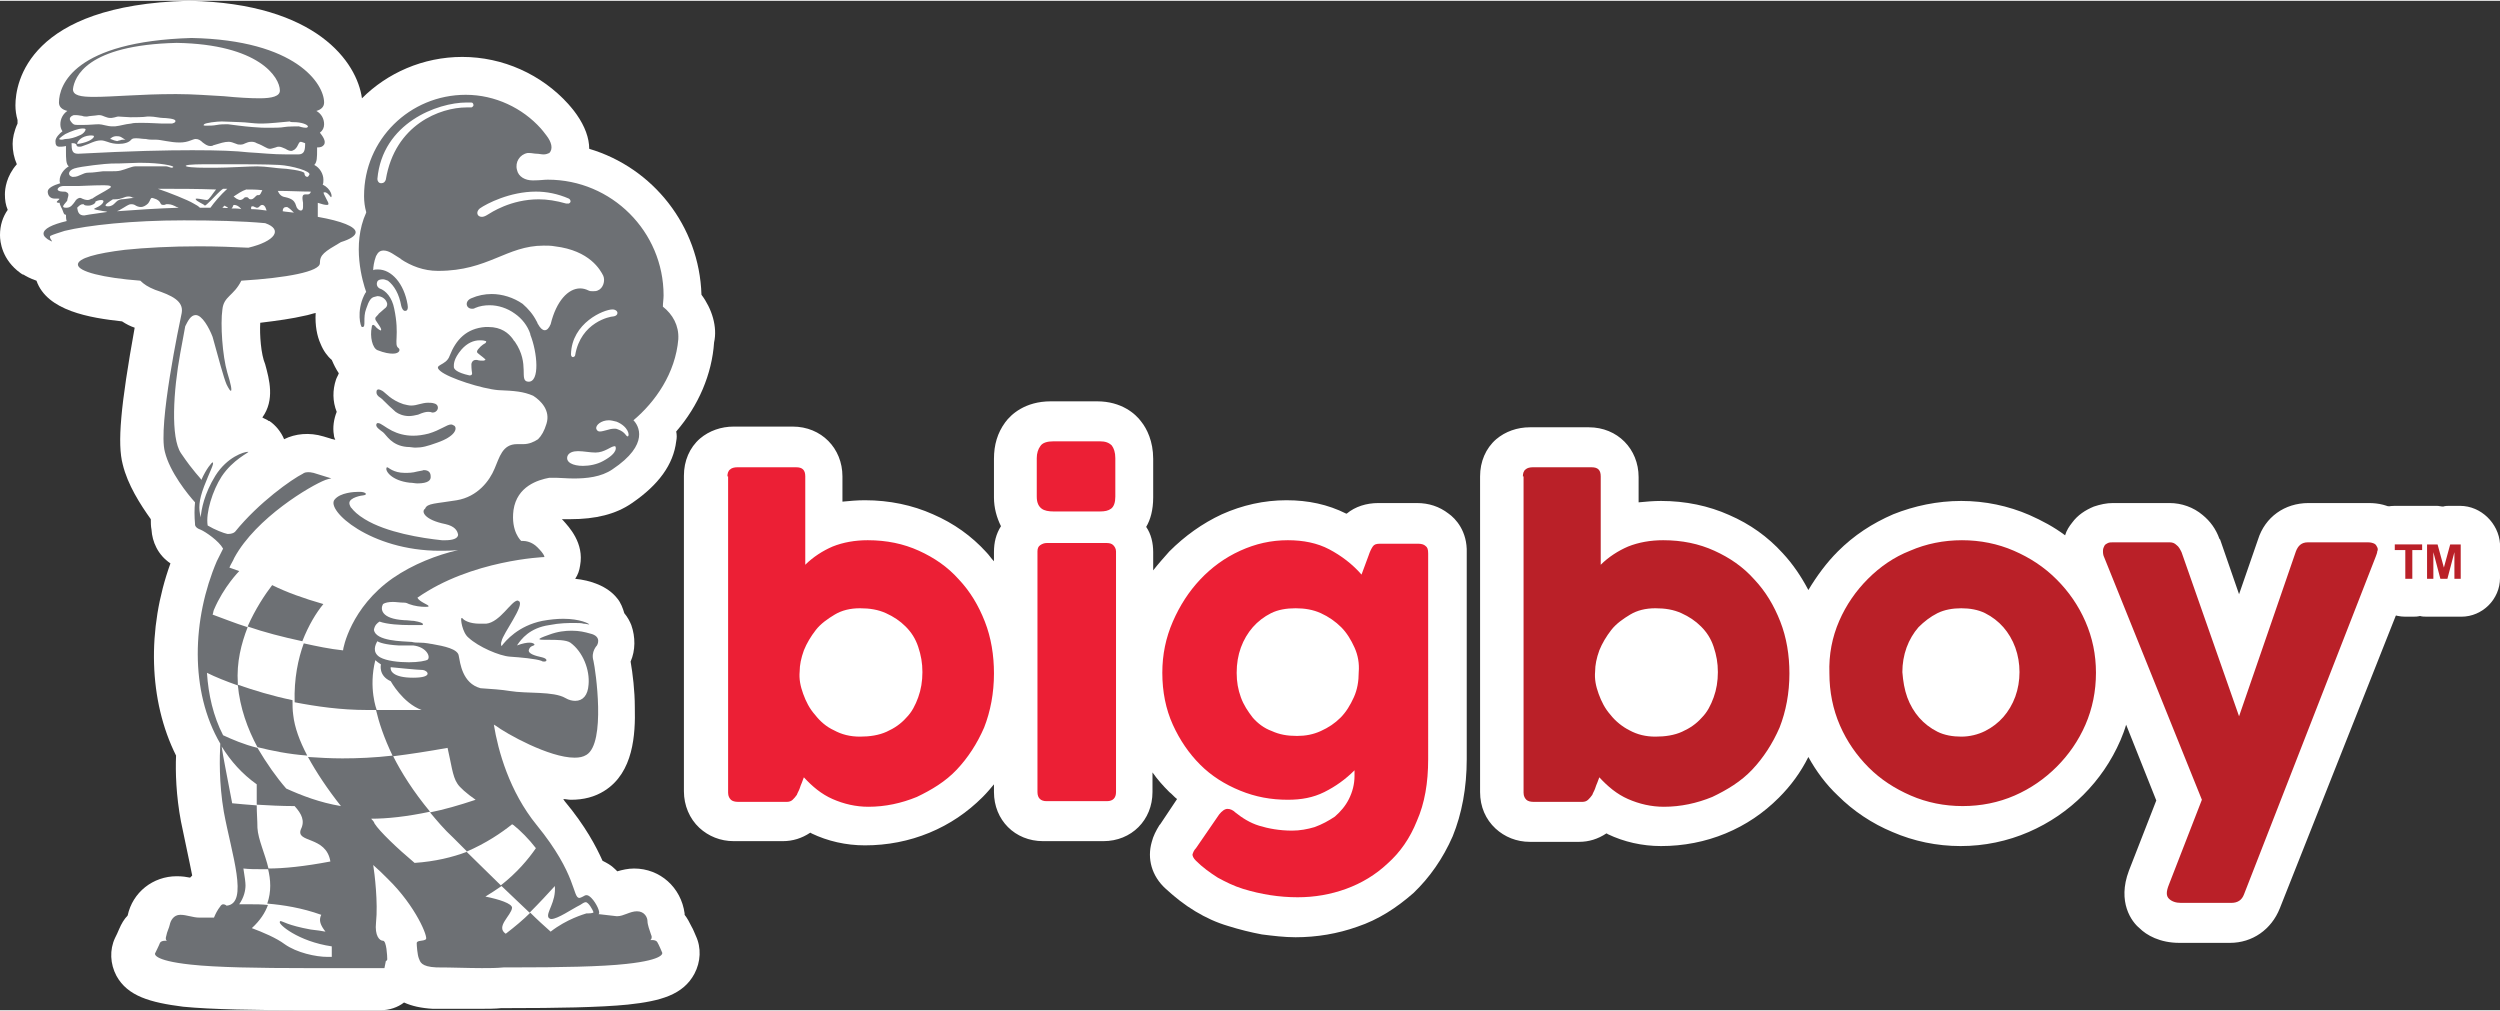 <svg height="1011" viewBox="7.5 3.2 356.4 143.9" width="2500" xmlns="http://www.w3.org/2000/svg"><rect x="7.5" y="3.2" width="356.4" height="143.9" fill="#333333" stroke="none"/><path d="m214 76.3c-1.3-1-2.8-1.5-4.5-1.5h-5.5c-1.7 0-3.3.5-4.5 1.5h-.1c-2.6-1.3-5.4-1.9-8.5-1.9-3.2 0-6.3.7-9.2 2-2.8 1.3-5.3 3.1-7.5 5.3-.8.9-1.6 1.8-2.3 2.7v-2.6c0-1.3-.3-2.6-1-3.6.6-1 1-2.4 1-4.2v-5.5c0-2.5-.9-4.3-1.7-5.3-.8-1.1-2.8-2.9-6.3-2.9h-6.6c-3.7 0-5.7 1.9-6.5 3-1.1 1.5-1.6 3.2-1.6 5.2v5.5c0 1.5.4 2.9 1 4.1-.7 1.1-1 2.3-1 3.7v1.3c-.4-.4-.7-.9-1.1-1.3-2.1-2.3-4.6-4.1-7.6-5.4-2.9-1.3-6.2-2-9.7-2-1.1 0-2.2.1-3.2.2v-3.6c0-4-3-7.1-7.1-7.1h-8.4c-1.8 0-3.5.6-4.8 1.7-1.5 1.3-2.3 3.2-2.3 5.3v45c0 2 .8 3.9 2.2 5.2 1.3 1.2 3 1.9 4.9 1.9h7c1.4 0 2.7-.4 3.9-1.2.1 0 .2.1.2.1 2.3 1.1 4.9 1.7 7.6 1.7 3.2 0 6.3-.6 9.2-1.8s5.4-2.9 7.6-5.1c.6-.6 1.1-1.2 1.6-1.8v1.1c0 4 3 7 7 7h8.6c4 0 7-3 7-7v-2.8c.7 1 1.5 1.9 2.4 2.8.4.3.7.7 1.1 1l-2.4 3.6-.1.1c-.5.8-.9 1.6-1.1 2.4-.7 2.4 0 4.9 2 6.7 1.3 1.2 2.7 2.3 4.2 3.2s3 1.6 4.7 2.1c1.6.5 3.2.9 4.8 1.2 1.6.2 3.2.4 4.8.4 3 0 6-.5 8.8-1.5 3-1 5.6-2.7 8-4.8 2.3-2.2 4.2-4.9 5.6-8.1 1.3-3.2 2-6.9 2-11v-29.4c.1-3.1-1.6-4.9-2.6-5.6zm137.9 3c-.5-1.5-1.5-2.7-2.9-3.5-1.1-.7-2.4-1-3.8-1h-8.6c-3.4 0-6.2 2-7.2 5.2l-2.7 7.8-2.7-7.8-.1-.1c-.5-1.4-1.3-2.5-2.4-3.4-1.3-1.1-3-1.7-4.7-1.7h-8.1c-.9 0-1.8.2-2.7.5-1.2.5-2.3 1.2-3.1 2.3-.4.5-.8 1.1-1 1.8-1.6-1.2-3.3-2.1-5.1-2.9-3-1.3-6.3-2-9.7-2s-6.7.7-9.7 1.9c-3 1.3-5.6 3-7.9 5.3-1.6 1.6-3 3.5-4.2 5.5-1-1.9-2.2-3.7-3.7-5.3-2.1-2.3-4.6-4.1-7.6-5.4-2.9-1.3-6.2-2-9.7-2-1.1 0-2.2.1-3.2.2v-3.6c0-4-3-7.1-7.1-7.1h-8.4c-1.8 0-3.5.6-4.8 1.7-1.5 1.3-2.3 3.2-2.3 5.3v45c0 2.1.8 3.9 2.2 5.2 1.3 1.2 3 1.9 4.9 1.9h7c1.4 0 2.7-.4 3.9-1.2.1 0 .2.1.2.1 2.3 1.1 4.9 1.7 7.6 1.7 3.2 0 6.3-.6 9.2-1.8s5.4-2.9 7.6-5.1c1.7-1.7 3.1-3.6 4.2-5.8 1.1 2 2.5 3.9 4.2 5.5 2.2 2.2 4.9 4 7.8 5.2 3 1.3 6.3 2 9.7 2s6.7-.7 9.7-2 5.6-3.1 7.8-5.3 4-4.8 5.3-7.8c.3-.7.6-1.5.8-2.2l4.3 10.8-3.9 10c-1.7 4.5.4 7.3 1.5 8.2 1 1 2.9 2.1 5.7 2.1h7.2c3.2 0 5.9-1.9 7.1-4.9l19.1-48.2.1-.2c.2-.5.3-1.1.4-1.6.3-.9.2-2.2-.2-3.3z" fill="#fff"/><path d="m358.2 75.2h-1.5c-.3 0-.6 0-.9.1-.3 0-.6-.1-.9-.1h-6c-3 0-5.5 2.5-5.5 5.5v.8c0 1.4.6 2.7 1.5 3.7v.3c0 3 2.5 5.5 5.5 5.5h1c.4 0 .7 0 1.1-.1.3.1.7.1 1.1.1h4.8c3 0 5.5-2.5 5.5-5.5v-4.9c-.2-2.9-2.7-5.4-5.7-5.4z" fill="#fff"/><path d="m111.2 71c0-.4.1-.8.4-1 .2-.2.6-.3 1-.3h8.4c.9 0 1.3.4 1.3 1.3v12.6c1.1-1.1 2.5-2 3.9-2.6 1.5-.6 3.2-.9 5-.9 2.7 0 5.1.5 7.3 1.5s4.1 2.3 5.7 4.1c1.6 1.7 2.8 3.7 3.7 6s1.3 4.8 1.3 7.4c0 2.8-.5 5.4-1.4 7.7-1 2.3-2.3 4.3-3.9 6s-3.6 2.9-5.7 3.9c-2.2.9-4.5 1.4-6.9 1.4-1.8 0-3.5-.4-5.1-1.1s-2.9-1.8-4.1-3.1l-.3.8c-.1.2-.2.5-.3.8s-.3.6-.4.9c-.2.3-.4.5-.6.7s-.5.3-.8.3h-7c-.4 0-.8-.1-1-.3s-.4-.5-.4-1v-45.1zm10.8 31c.4 1.1.9 2.1 1.7 3 .7.9 1.6 1.7 2.7 2.2 1.1.6 2.3.9 3.7.9s2.7-.2 3.8-.7 2-1.1 2.8-2c.8-.8 1.3-1.8 1.7-2.9s.6-2.3.6-3.6-.2-2.4-.6-3.6-1-2.1-1.8-2.9-1.7-1.4-2.8-1.9-2.3-.7-3.7-.7-2.6.3-3.6.9-2 1.3-2.7 2.2-1.3 1.9-1.7 2.9c-.4 1.1-.6 2.1-.6 3-.1 1.1.1 2.1.5 3.2zm33.3-33.6c0-.7.2-1.3.5-1.7.3-.5 1-.7 1.9-.7h6.6c.8 0 1.3.2 1.7.6.3.4.5 1 .5 1.8v5.5c0 .8-.2 1.4-.6 1.7s-.9.4-1.6.4h-6.6c-.7 0-1.3-.1-1.7-.4s-.7-.8-.7-1.7zm.1 13.3c0-.4.1-.7.4-.9s.6-.3.9-.3h8.6c.4 0 .7.1.9.3s.4.5.4.9v34.3c0 .8-.4 1.3-1.3 1.3h-8.6c-.8 0-1.3-.4-1.3-1.3zm55.7 29.6c0 3.4-.5 6.3-1.6 8.8-1 2.5-2.4 4.5-4.2 6.1-1.7 1.6-3.7 2.8-5.9 3.6s-4.5 1.2-6.9 1.2c-1.3 0-2.6-.1-3.9-.3s-2.6-.5-3.9-.9-2.5-1-3.6-1.6c-1.1-.7-2.2-1.5-3.1-2.4-.4-.4-.5-.7-.5-.9.1-.3.2-.6.5-.9l3.3-4.8c.4-.5.8-.8 1.2-.8s.8.2 1.1.5c1 .8 2.1 1.5 3.4 1.9s2.9.7 4.7.7c1.1 0 2.2-.2 3.2-.5 1.1-.4 2-.9 2.9-1.5.8-.7 1.5-1.5 2-2.5s.8-2.1.8-3.3v-.8c-1.3 1.3-2.7 2.3-4.3 3.1s-3.3 1.1-5.2 1.1c-2.4 0-4.6-.4-6.8-1.3s-4.1-2.1-5.7-3.7-2.9-3.5-3.9-5.7-1.5-4.7-1.5-7.4c0-2.6.5-5 1.5-7.3s2.3-4.3 3.9-6 3.5-3.1 5.7-4.1 4.4-1.5 6.8-1.5c2.2 0 4.2.4 5.9 1.3s3.3 2.1 4.6 3.6l1-2.7c.2-.6.4-1 .6-1.3s.5-.4 1-.4h5.5c.4 0 .8.1 1 .3.3.2.4.5.4 1.1zm-10.5-15.9c-.5-1.1-1.1-2.1-1.9-2.9s-1.8-1.5-2.9-2-2.3-.7-3.6-.7-2.5.2-3.5.7-1.9 1.2-2.6 2-1.3 1.8-1.7 2.9-.6 2.3-.6 3.6.2 2.4.6 3.5 1 2 1.7 2.9c.7.8 1.6 1.5 2.7 1.9 1.1.5 2.2.7 3.6.7 1.2 0 2.3-.2 3.4-.7s2-1.1 2.8-1.9 1.4-1.8 1.9-2.9.7-2.3.7-3.6c.1-1.2-.1-2.4-.6-3.5z" fill="#ec1f35"/><path d="m224.6 71c0-.4.1-.8.4-1 .2-.2.6-.3 1-.3h8.4c.9 0 1.3.4 1.3 1.3v12.6c1.1-1.1 2.5-2 3.9-2.6 1.5-.6 3.2-.9 5-.9 2.7 0 5.1.5 7.3 1.5s4.1 2.3 5.7 4.1c1.6 1.7 2.8 3.7 3.7 6s1.3 4.8 1.3 7.4c0 2.8-.5 5.4-1.4 7.7-1 2.3-2.3 4.3-3.9 6s-3.6 2.9-5.7 3.9c-2.2.9-4.5 1.4-6.9 1.4-1.8 0-3.5-.4-5.1-1.1s-2.9-1.8-4.1-3.1l-.3.8c-.1.2-.2.5-.3.8s-.3.6-.4.9c-.2.3-.4.5-.6.7s-.5.3-.8.3h-7c-.4 0-.8-.1-1-.3s-.4-.5-.4-1v-45.1zm10.8 31c.4 1.1.9 2.1 1.7 3 .7.9 1.7 1.7 2.7 2.2 1.1.6 2.3.9 3.7.9s2.7-.2 3.8-.7 2-1.1 2.8-2c.8-.8 1.3-1.8 1.7-2.9s.6-2.3.6-3.6-.2-2.4-.6-3.6-1-2.1-1.8-2.9-1.7-1.4-2.8-1.9-2.3-.7-3.7-.7-2.6.3-3.6.9-2 1.3-2.7 2.2-1.3 1.9-1.7 2.9c-.4 1.1-.6 2.1-.6 3-.1 1.1.1 2.1.5 3.2zm34.3-10.4c1-2.3 2.4-4.3 4.1-6s3.7-3.1 6-4c2.3-1 4.8-1.5 7.4-1.5s5.1.5 7.4 1.5 4.3 2.3 6.1 4.1c1.7 1.7 3.1 3.7 4.1 6s1.5 4.7 1.5 7.3-.5 5.1-1.5 7.4-2.4 4.3-4.1 6-3.7 3.1-6 4.1-4.8 1.5-7.4 1.5-5.1-.5-7.4-1.5-4.3-2.3-6-4-3.1-3.7-4.1-6-1.5-4.8-1.5-7.4c-.1-2.7.4-5.2 1.4-7.5zm9.7 10.9c.4 1.1 1 2.1 1.7 2.9s1.6 1.5 2.6 2 2.2.7 3.4.7 2.4-.3 3.4-.8 1.9-1.2 2.6-2 1.3-1.8 1.7-2.9.6-2.3.6-3.5-.2-2.4-.6-3.5-1-2.1-1.7-2.9-1.6-1.5-2.6-2-2.2-.7-3.4-.7-2.4.2-3.4.7-1.9 1.2-2.7 2c-.7.8-1.3 1.8-1.7 2.9s-.6 2.3-.6 3.5c.1 1.3.3 2.5.7 3.6zm48 28.1c-.3.8-.9 1.2-1.8 1.2h-7.2c-.7 0-1.3-.2-1.7-.6s-.4-1 0-2l4.7-12.1-13.9-34.5c-.2-.4-.2-.7-.2-1s.1-.5.2-.7.3-.3.5-.4.5-.1.7-.1h8.1c.4 0 .7.1 1 .4.3.2.5.6.7 1l8.2 23.4 8.1-23.5c.3-.8.8-1.3 1.7-1.3h8.6c.4 0 .7.1.9.2s.3.3.4.5.1.4 0 .6c0 .2-.1.4-.2.7zm23-45v-4.1h-1.5v-.8h3.9v.8h-1.4v4.1zm3.1 0v-4.9h1.5l.9 3.3.9-3.3h1.5v4.9h-.9v-3.8l-1 3.8h-1l-1-3.8v3.8z" fill="#ba2028"/><path d="m107.5 45.1c-.3-9.8-6.9-18.1-16-20.8 0-1.5-.6-3.2-1.8-4.9-.4-.6-1.2-1.5-1.2-1.5-3.8-4.2-9.3-6.7-15.1-6.7-5.6 0-10.7 2.3-14.3 5.9-.7-5.1-6.4-13.5-24.5-13.9h-.3c-22.7.6-24.6 11.6-24.6 14.9 0 .7.1 1.4.3 2.1v.5c-.5 1.1-.7 2.1-.7 2.9 0 1 .2 2 .6 2.9-1.5 1.7-1.7 3.5-1.7 4.3s.1 1.5.4 2.2c-.7 1-1.1 2.2-1.1 3.6 0 1 .3 3.5 2.9 5.4.1.1.2.1.3.2.1 0 .1.1.2.1 0 0-.1 0-.1-.1.3.2 1 .6 1.9.9 1.5 4.3 7.6 5.3 12.2 5.8.6.4 1.2.7 1.8.9-2 11.1-2.5 16.5-1.7 19.5.7 2.9 2.5 5.7 4 7.8 0 .5 0 1 .1 1.5.1 1.7.9 3.6 2.7 4.8-3.4 9.4-3.1 19.6.8 27.4-.1 2.3 0 5.7.7 9.4.3 1.5.6 2.9.9 4.3.2 1 .5 2.3.7 3.4l-.3.3c-.5-.1-1.1-.2-1.9-.2-3.4 0-6.3 2.3-7 5.6-.5.5-.9 1.2-1.2 1.9-.1.3-.5 1.1-.6 1.3-.8 1.7-.7 3.7.2 5.4 1.6 2.9 4.8 3.8 9.5 4.4 4 .4 10.6.5 17.1.5h11.1c1.2 0 2.4-.4 3.3-1.1 1.1.5 2.4.8 4.1.9h6.6c1.2 0 2.3 0 3.2-.1h1.3c6.3 0 12.8-.1 16.7-.5 4.7-.5 7.9-1.4 9.5-4.4.9-1.7 1-3.7.2-5.4-.1-.2-.4-1-.6-1.3-.3-.6-.6-1.2-1-1.7v-.2c-.5-3.7-3.5-6.4-7.2-6.4-.9 0-1.7.2-2.4.4l-.3-.3c-.6-.6-1.2-.9-1.8-1.2-.9-2-2.4-4.9-5.4-8.5-.1-.1-.1-.2-.2-.3.4 0 .7.1 1.1.1 1.8 0 3.4-.4 4.8-1.3 4.1-2.6 4.4-8 4.3-11.9 0-2.3-.3-4.8-.6-6.5.7-1.6.7-3.5.1-5.2-.2-.5-.5-1.1-1-1.7-.2-.7-.5-1.5-1-2.1-1.4-1.8-3.9-2.6-6-2.8.4-.6.6-1.2.7-1.9.6-3.2-1.6-5.5-2.4-6.4l-.2-.2h1.2c3.6 0 6.5-.7 8.8-2.3 3.8-2.6 5.9-5.5 6.3-8.8.1-.5.1-.9 0-1.4 3.2-3.7 5.1-8.2 5.4-12.7.5-2.2-.3-4.8-1.8-6.8zm-62.9 4c2.5-.3 4.6-.6 6.3-1 .6-.1 1.1-.3 1.6-.4-.1 1.8.2 3.3.7 4.4.4 1 1 1.8 1.6 2.3.3.7.6 1.3 1 1.9-.1.3-.3.6-.4.9-.5 1.5-.5 3.1.1 4.6-.4 1-.6 2.2-.4 3.3 0 .2.1.5.2.7-.2-.1-.5-.1-.7-.2-.3-.1-.7-.2-1-.3-2-.6-4-.4-5.6.4-.4-1-1.2-2-2.1-2.6h-.1c-.2-.2-.6-.3-.9-.5 1.8-2.5 1-5.4.4-7.6-.6-1.4-.8-4.2-.7-5.9z" fill="#fff"/><g fill="#6d7074"><path d="m61.6 59.7c.5.3.8.8 2.3 2.1.4.3 1.1.6 1.9.6.4 0 .9-.1 1.3-.2.7-.3 1.1-.4 1.4-.4.2 0 .4 0 .6.1h.1c.3 0 .6-.2.7-.5.1-.4-.1-.7-.5-.8-.3-.1-.6-.1-.9-.1-.4 0-.8.1-1.2.2s-.7.2-1.2.2c-.3 0-.7-.1-1.1-.2-1.8-.6-2.5-1.6-3-1.9-.2-.1-.4-.2-.5-.2-.2 0-.3.1-.3.2 0 0-.2.5.4.9zm.5 5c.5.4 1.2 1.9 3.4 2.1.5 0 .9.1 1.2.1 1 0 1.7-.2 3.1-.7 2.6-.9 2.9-2 2.5-2.4-.2-.1-.3-.2-.5-.2-.6 0-1.5.8-3.2 1.3-.8.2-1.5.3-2.2.3-1.2 0-2.2-.3-3-.7-1-.5-1.6-1.1-2-1.1-.1 0-.2 0-.2.1-.3.4.5.9.9 1.2zm4.9 5.6c-.7.2-1.3.2-1.8.2-.8 0-1.4-.2-1.8-.4s-.6-.4-.7-.4c0 0-.1 0-.1.1-.2.4.7 1.8 3.3 2.1.4 0 .8.1 1.1.1 1.6 0 1.9-.5 1.9-.9 0-.3 0-1-1-1-.2.1-.5.1-.9.2zm-13.4 18.9c-2.8-.8-5.3-1.7-7.3-2.7-1 1.3-2.4 3.4-3.5 5.9 2.3.8 5 1.5 7.8 2.1.9-2.3 2-4.1 3-5.3zm-9.4 20.4c2 .5 4.4 1 7.1 1.2-1.1-2.1-1.8-4-2-5.8-.1-.7-.1-1.4-.1-2.1-2.9-.6-5.5-1.4-7.8-2.2.3 3.3 1.4 6.3 2.8 8.9zm41.6-17.4c1.5-.3 2.7-.3 3.6-.3.5 0 1 0 1.3.1.3 0 .6.1.7.1h.1c0-.1-1.3-.8-3.7-.8-.9 0-1.9.1-3 .3-3.4.7-5.2 2.8-5.8 3.6-.1-.2-.1-.4 0-.7.2-1.1 3.3-5.1 2.5-5.7-.1 0-.1-.1-.2-.1-.9 0-2.5 3.1-4.5 3.3h-.9c-1.5 0-2.3-.5-2.5-.8h-.1c-.2 0 .1 2.1 1 2.8 1.4 1.3 4.4 2.6 5.9 2.7s3.7.3 4.5.6c.1.1.3.1.4.1.4 0 .5-.4-.3-.6-.9-.2-2.1-.5-1.9-1.1s.7-.5.8-.7c0-.1-.2-.3-.7-.3-.4 0-1 .1-1.8.4.6-.9 1.8-2.5 4.6-2.9z"/><path d="m104.2 51.4c.1-1.9-.8-3.5-2.2-4.6 0-.5.1-1.1.1-1.6 0-9.1-7.4-16.5-16.5-16.5-.6 0-1.1.1-2 .1h-.2c-1 0-2-.5-2.2-1.5-.3-1.1.4-2.2 1.5-2.4h.3c.3 0 .7.1 1 .1s.7.1 1 .1.6-.1.8-.2c.6-.6.3-1.6-.4-2.5-.2-.3-.8-1-.8-1-2.6-2.9-6.5-4.8-10.7-4.8-8 0-14.5 6.4-14.5 14.4v.1c0 .7.1 1.5.3 2.2v.1c-2.1 4.6-.5 9.9 0 11.3-.1.1-.2.3-.3.5-1.1 2.3-.5 4.5-.3 4.5h.1c.5 0 0-1.3.5-2.6.4-1.2.7-1.6 1.2-1.7.1 0 .3-.1.4-.1.7 0 1.3.5 1.4 1.1 0 .3-.1.5-.4.7-.3.3-.6.5-.8.7-.1.2-.3.3-.5.6 0 .1 0 .3.1.4.3.5.9 1.2.7 1.4-.1 0-.6-.3-.8-.6-.1-.1-.2-.2-.3-.2s-.2.1-.2.3c-.3 1.4.1 3 .8 3.3 1 .4 1.7.5 2.2.5 1 0 1.1-.6.8-.8-.7-.5.2-1.8-.6-5.6-.3-1.6-1.2-2.6-2.1-2.9-.5-.3-.4-.8-.3-1s.4-.3.8-.3c.2 0 .4.1.7.2.9.7 1.6 1.9 1.9 3.6.1.4.3.7.5.7h.1c.3 0 .4-.4.3-.9-.5-3-2.3-5-4.2-5h-.1c-.2 0-.4 0-.6.1 0-.4.1-1.2.4-2 .3-.6.6-.8 1.1-.8.8 0 1.6.7 2.3 1.1 0 0 .1 0 .1.1 1.5 1 3.3 1.7 5.3 1.7h.1c7.1 0 9.7-3.6 15-3.6.5 0 1.1 0 1.6.1 5 .6 6.5 3.4 6.9 4.2.3.7 0 1.8-.8 2.1-.2.1-.5.1-.7.1s-.4 0-.6-.1c-.4-.2-.8-.3-1.2-.3-1.7 0-3.4 1.8-4.2 5.1-.5 1.2-1.2 1.1-1.8 0-.1-.1-.1-.3-.2-.4-.5-1-1.2-1.8-2-2.5-1.3-.9-2.9-1.4-4.4-1.4-1 0-2 .2-2.9.6-1 .4-.8 1.5.1 1.5.1 0 .3 0 .4-.1.7-.3 1.4-.4 2.1-.4 1.2 0 2.5.4 3.6 1.2 1 .7 1.8 1.7 2.2 2.9v.1c1 2.5 1.4 6.8-.3 6.7-1.4-.1.3-2.5-1.9-5.7-.1-.1-.2-.2-.3-.4-.6-.8-1.6-1.7-3.5-1.7h-.4c-2.7.2-4.2 1.8-5.1 4.1-.5 1.5-2.5 1.2-1.3 2.2s5.9 2.5 8.2 2.7c2.4.1 3.6.2 5 .8 1.1.7 2.5 2.1 1.9 4-.3 1-.7 1.7-1.2 2.2-.6.4-1.3.7-2.1.7h-.9c-2.1 0-2.5 1.9-3.2 3.5-.7 1.7-2.4 4-5.4 4.5s-4.2.4-4.5 1.2c-.6.4-.1 1.6 2.9 2.2 1.3.3 1.7.9 1.8 1.5 0 .6-.9.8-1.8.8h-.5c-2.9-.3-7.9-1.1-11-3-1-.6-1.6-1.2-1.9-1.6l-.1-.1c-.1-.2-.2-.4-.2-.6 0-.8 1.8-1.1 2-1.1.7-.1.3-.5-.5-.5h-.2c-.6 0-2.6.1-3.4 1.1-1.3 1.5 5.1 7.3 15 7.3.8 0 1.7 0 2.6-.1-3 .7-6.4 2-9.3 4-6 4.2-7.1 10-7.1 10.3-1.9-.2-3.8-.6-5.6-1-.8 2.2-1.4 5-1.3 8.4 3.1.6 6.6 1.1 10.3 1.1h1.4s-1.2-3.1-.2-7.1c.2.2.5.4.8.6 0 0-.4 1.6 1.4 2.4 0 0 1.7 3.1 4.4 4.1h-6.5c.4 1.7 1.1 3.9 2.4 6.6 2.4-.3 5-.7 7.8-1.2.5 2.1.7 4.1 1.4 5.1.3.5 1.3 1.4 2.6 2.3-2.4.8-4.5 1.4-6.5 1.8 1 1.2 2 2.4 3.3 3.6l2 2c-2.1.8-4.6 1.4-7.5 1.6-2.5-2.1-5-4.5-5.7-5.6-.1-.3-.3-.5-.5-.7 2.3 0 5.1-.3 8.4-1-2.4-2.9-4.1-5.6-5.3-8-2.6.3-5 .4-7.2.4-1.7 0-3.4-.1-4.9-.2 1.2 2.2 2.8 4.6 4.7 7-3-.5-5.6-1.5-7.8-2.5-1.4-1.6-2.8-3.6-4.1-5.8-2-.5-3.6-1.2-4.9-1.8-1.4-2.7-2.1-5.8-2.3-8.9 1.2.6 2.7 1.2 4.4 1.8v-.3c-.2-3 .5-5.7 1.4-8-1.9-.6-3.6-1.3-5-1.8.1-.2.1-.5.2-.7 1.4-3.3 3.6-5.5 3.6-5.5l-1.4-.5c.2-.5.5-.9.7-1.4 3.1-5.7 10.9-10.3 13-11.1 0 0 .6-.2.8-.2s-1.3-.4-2.5-.8c-.4-.1-.6-.1-.8-.1-.5 0-.7.2-.7.2-1.6.8-6.3 4.1-9.7 8.3-.2.2-.6.3-.9.3h-.2c-.5-.1-1.8-.6-2.8-1.2-.3-1.8.7-5 2-7 1.6-2.4 3.9-3.4 3.8-3.5h-.1c-.5 0-2.9.7-4.6 3.4-1.6 2.6-2 4.8-2.1 6v-.1c-.3-1.2-.3-2.3.5-4.4s1.5-3.3 1.2-3.4c-.1 0-.9.9-1.6 2.5-.2-.4-1-1-2.9-3.8-1.5-2.2-1.1-8.9-.1-14.3.3-1.5.5-2.8.7-3.8.4-.8.8-1.6 1.5-1.6.9 0 1.9 1.8 2.4 3.1.8 2.9 1.6 5.9 2 6.8.3.6.5.9.6.9.2 0 0-1-.5-2.6-.7-2.4-1-6.9-.7-9 .2-1.9 1.6-1.9 2.7-4.1 6.5-.4 11.2-1.3 11.2-2.5s.6-1.6 3-3c1.3-.4 2.1-.9 2.1-1.4 0-.8-2-1.6-5.4-2.2v-1.1-.9c.6.2 1 .3 1.3.3s.3-.2 0-.7c-.4-.8-.6-1.1-.4-1.1h.2c.5.2.7.7.8.7.2-.1 0-1.2-1.2-1.8.1-.2.1-.4.1-.7 0-.8-.5-1.7-1.3-2.1.4-.4.4-1.1.4-2.2v-.3h.1c.4 0 .7-.1.9-.4.3-.5-.2-1.2-.6-1.7.4-.3.6-.7.6-1.2 0-.8-.4-1.5-1.1-1.9.7-.2 1.1-.6 1.1-1.2 0-2.6-3.9-8.9-18.9-9.2-16.7.5-18.9 6.7-18.9 9.2 0 .6.4 1 1.2 1.2-.6.4-1 1.1-1 1.9 0 .4.1.7.3 1-.4.3-1 .9-1 1.4s.1.8.6.8c.2 0 .5 0 .9-.1v.7c0 1.1 0 1.9.4 2.2-.7.4-1.3 1.2-1.3 2 0 .2 0 .3.1.4-1 .3-1.8.7-1.8 1.2s.3 1 1 1h.5c.6 0-.7.5 0 .6h.2c0 .1 0 .2.2.6.4.7.3 1.1.7 1.1 0 .3 0 .6.1.9-2.1.5-3.3 1.1-3.3 1.8 0 .3.2.5.6.8.2.1.5.3.6.3s-.5-.6-.2-.8c.4-.2 1.1-.4 2-.7 3.3-.8 9.6-1.5 17-1.5 4.3 0 8.3.1 11.6.4 2.6.9 1.4 2.6-2.4 3.5-2.1-.1-4.5-.2-7-.2-4 0-7.7.2-10.6.5-4.1.5-6.7 1.2-6.7 2.1 0 1 3.6 1.9 8.9 2.3.5.5 1.1.9 2.1 1.3 2.4.8 4.1 1.6 3.8 3.3-.3 1.4-3.4 16.1-2.4 19.8.7 2.9 3.3 6.1 4.3 7.2-.1.9-.1 2 0 3.1 0 0-.1.5.8.8.7.3 2.6 1.6 3.2 2.7l-.9 1.8c-3.5 8.2-3.9 18.5.5 26-.1 1.9-.2 5.6.5 9.7 1.1 6 3.6 13.1.4 13.4 0 0-.2-.2-.5-.2-.1 0-.3.1-.4.3-.4.5-.7 1.1-.9 1.6h-2.1c-.9 0-1.8-.4-2.7-.4-1 0-1.4.9-1.5 1.4s-.4 1-.5 1.6c-.2.6.1.7.1.7h-.3c-.3 0-.6.1-.7.3-.1.3-.7 1.5-.7 1.5s-.5 1 5.1 1.6c3.6.4 9.8.5 16.5.5h11.1l.2-1c.2-.1.2-.2.2-.3 0-.4-.1-2.6-.6-2.6s-1.2-.7-1-2.6c.3-2.8-.2-7-.4-8.2.8.7 1.5 1.4 2.1 2 4 3.9 5.8 8.4 5.4 8.6-.4.3-1.2.1-1.3.5 0 .4.1 1.7.3 2.2s.3 1.2 2.5 1.3c2.3 0 4.5.1 6.5.1 1.1 0 2.1 0 3.1-.1h1.4c6.5 0 12.6-.1 16.1-.5 5.6-.6 5.1-1.6 5.1-1.6s-.5-1.2-.7-1.5c-.1-.2-.4-.3-.7-.3h-.3s.2-.1.2-.4c0-.1 0-.2-.1-.4-.2-.6-.5-1.4-.5-1.9s-.4-1.4-1.5-1.4c-1 0-1.9.7-2.8.7h-.1c-.9-.1-2.6-.3-2.6-.3.4-.1-.3-1.6-1-2.3-.3-.3-.5-.4-.7-.4s-.3.1-.5.2-.4.2-.5.2c-1 0-.3-3.3-6.1-10.4-3.9-4.8-5.5-10.6-6.1-14.3.1 0 .1.1.2.1 1.6 1.2 7.7 4.6 11.3 4.6.7 0 1.2-.1 1.7-.4 2.8-1.7 1.3-12.1 1-13.4-.4-1.3.5-2.2.5-2.2s.8-1.3-1-1.7c-.7-.2-1.5-.4-2.6-.4-.9 0-2 .1-3.3.6-2 .7-1.4.7-.2.7h.2c1.1 0 2.5 0 3.1.4 1.8 1.3 2.8 3.9 2.6 6-.1 1.5-.8 2.3-1.9 2.3-.4 0-.9-.1-1.4-.4-1.7-1-5.5-.6-7.9-1-1.2-.2-2.7-.3-4.2-.4-2.6-.7-2.9-3.6-3.1-4.6-.1-1-2.1-1.4-3.8-1.7-.2 0-.8-.2-1.9-.2-.3 0-.6 0-1-.1-1.4-.1-5.1-.1-5.4-1.7.1-.7.5-1 .8-1.2 1.1.4 3 .5 4.4.5h1.7s.6-.3-1.2-.6c-.4 0-.8-.1-1.4-.1-3.3-.2-3.4-1.6-3-2.3.3-.2.8-.3 1.4-.3.5 0 1 .1 1.6.1.3 0 .5.1.7.2.8.3 1.7.4 2.3.4.3 0 .5 0 .5-.1 0-.2-1.3-.6-1.6-1.2 7.7-5.4 18.1-5.8 18.1-5.8s.1-.3-1-1.4c-.8-.8-1.7-.9-2.1-.9h-.2s-1.5-1.3-1.1-4.4c.5-3.4 3.5-4.3 5.1-4.6h1c.6 0 1.5.1 2.5.1 1.8 0 3.9-.2 5.5-1.3 5.4-3.6 3.7-6.3 3-7 3.1-2.6 6-6.7 6.4-11.6zm-29.5-33h-.7c-3.7 0-10.2 2.4-11.5 10.3-.1.3-.3.5-.6.5h-.1c-.3 0-.5-.3-.5-.6.7-8 8.6-10.9 12.7-10.9h.7c.2 0 .3.2.3.4 0 .1-.2.3-.3.3zm14.1 13.5c0 .1-.1.1-.2.2h-.4c-1.4-.4-2.7-.6-3.9-.6-4 0-6.8 1.9-7.3 2.2-.3.2-.6.3-.8.3-.7 0-.9-.7-.3-1.2 1-.7 4.3-2.4 8-2.4 1.5 0 3.1.3 4.7 1 .2.1.3.4.2.5zm-12.1 20.1c-.2.1-.5.3-.7.5-.6.6-.6.8-.3 1 .2.2 1.1.8 1 .9 0 0-.2.1-.3.1-.3 0-.6 0-.9-.1h-.2c-.4 0-.6.4-.6.6s0 .7.1 1.3c0 .2-.1.3-.3.3h-.1c-1.8-.4-2.2-.9-2.2-1.2s-.1-1.1 1.1-2.5c.8-.9 1.7-1.3 2.6-1.3.3 0 .5 0 .8.1.2 0 .1.2 0 .3zm-28.9-18.8c0-.4.2-.6.5-.6.1 0 .2 0 .3.1.2.1.5.4.8.7-.6-.1-1.1-.1-1.6-.2zm4-2.8c0 .2-.2.4-.4.4h-.4c-.5 0-.4.6-.3 1.2v.6c0 .3-.1.5-.3.5-.3 0-.6-.3-.7-.7 0-.1-.1-.2-.1-.3-.2-.4-.5-.7-1.4-.9-.7-.1-.9-.5-1.1-.9 1.7 0 3.3.1 4.7.1zm-2.4-9.9c1 0 1.9.3 2 .6 0 .1-.1.2-.3.2-.4 0-1-.2-1-.2s-1.7 0-2.1.1-1.6.1-2.3.1-.9 0-2.2-.1-2.7-.3-3.5-.4h-.2c-.3 0-.9 0-1.4.1s-1 .1-1.4.1-.6 0-.4-.2 1.8-.4 2.5-.4 2.1.1 2.7.1 2 .2 2.7.2h.4c.9 0 2.8-.2 3.9-.3.1.1.4.1.6.1zm-30.6 3.5c.1 0 .3 0 .5-.1 1-.3 1.7-.8 2.6-.8.3 0 .6.1.9.2.5.2 1.1.3 1.6.3.8 0 1.5-.2 1.8-.6.2-.2.4-.2.8-.2s.8.1 1.3.1c.4.1.8.1 1.1.1h.4c.3 0 .8.1 1.4.2s1.2.2 1.9.2c.6 0 1.1-.1 1.6-.3.3-.1.5-.2.7-.2.4 0 .7.2 1 .5.3.2.6.5 1.1.5.1 0 .3 0 .4-.1 1-.3 1.6-.5 2.2-.5.3 0 .6.1 1.1.3.2.1.4.1.6.1.3 0 .5-.1.7-.2s.5-.2.8-.2c.2 0 .5 0 .8.2 1.1.4 1.4.8 1.9.8.2 0 .4-.1.8-.2.2-.1.3-.1.5-.1.3 0 .6.2.9.3.3.2.6.3.8.3s.3-.1.5-.2c.6-.5.5-1.1.9-1.1.1 0 .3.1.6.2 0 1-.1 1.6-1 1.6h-1.5c-2.3 0-3.7-.2-5.6-.3-1.8-.2-4.1-.3-8-.3-3.6 0-8.7.1-16.2.5h-.1c-.8 0-.9-.5-.9-1.5h.2c.3 0 .4.1.5.2 0 .2.1.3.4.3zm-.3-.5c.1-.3.6-1 1.8-1.1h.3c.7 0 0 .6-.5.8-.4.2-1.3.4-1.5.4-.1 0-.1 0-.1-.1zm4.7-.6s.3-.4.9-.4.6.1 1.1.4l.2.1h-.3c-.1 0-.3 0-.5.1-.2 0-.3.1-.4.1-.6-.1-.8-.3-1-.3zm9.5-13.7c11.7.2 14.7 4.9 14.7 6.8 0 .8-1.1 1.1-2.9 1.1-1.3 0-3.1-.1-5.1-.3-2-.1-4.3-.3-6.7-.3h-.3c-2.4 0-4.6.1-6.5.2-2 .1-3.7.2-5 .2-1.9 0-3-.2-3-1.1.2-1.7 1.9-6.3 14.8-6.6zm-14.7 10.3h.4c.3 0 .6.1.8.1.2.1.5.1.6.1h.1c.4-.1 1-.1 1.6-.2h.2c.2 0 .5.1.7.2.3.1.5.2.8.2h.2c.7-.1.7-.2 1-.2s1.3.1 1.7.1 1.9 0 2.4-.1h.4c.6 0 1.4.2 1.8.2s1.8.1 1.8.4c.1.3-.5.4-.5.4h-1.4c-.3 0-1.7-.1-2.9-.1-.6 0-1.2 0-1.5.1-1 .1-1.4.3-2.3.4h-.4c-.7 0-1.4-.3-1.9-.3-.6 0-1.3.1-2.4.1h-.6c-.6 0-.7-.1-1-.5-.4-.5.1-.8.4-.9zm-1.1 3.4c-.2 0-.4.1-.6.1-.4 0-.4-.1-.3-.2.2-.2.5-.4.8-.6.8-.4 1.9-.8 2.5-.8.4 0 .5.1.3.4s-.5.5-.8.6c-.6.3-1.4.5-1.9.5zm1.2 4.2c.9-.3 4.6-.7 5.3-.7s1.1 0 3.7-.1h.7c2.4 0 4.5.4 4.4.6 0 0-.1.1-.2.1-.2 0-.6-.2-.8-.2h-4.4c-.5 0-1.3.4-2.1.6-.4.1-.8.1-1.2.1h-1.3c-1 .1-1.3.2-2.1.2s-1.3.6-2.1.6h-.2c-.7-.2-.6-.9.3-1.2zm.1 4.7c-.3.4-.6.9-1.2.9h-.1c-.8 0-.2-.5.1-.9.1-.1.1-.2.1-.2 0-.3.4-.9-.1-1.1-.1-.1-.3-.1-.6-.1-.4 0-1-.2-.5-.6.1-.1.4-.2.7-.2h2.2c.3 0 2-.1 3.2-.1.7 0 1.3 0 1.3.2 0 .1-.1.2-.3.3-.6.4-1.8 1-2.2 1.3-.1.1-.1.1-.2.1-.2.1-.4.2-.6.2-.3 0-.6-.1-1-.3h-.2c-.3.1-.5.3-.6.5zm1.3 2c-.7 0-.9-.4-1-1.1.3-.3.5-.5.8-.5.1 0 .2 0 .2.1.2.1.4.1.6.1.5 0 1-.3 1-.5-.1-.1.5-.3.8-.3s.5.1.2.5c-.7.8-2.1.7-.3 1 .4.1.8.1 1 .2-1.2.2-2.3.3-3.3.5zm3.4-1.3c-1 0 .4-.8.7-1h.3c.5 0 .8-.1 1.1-.2s.5-.2.8-.2c.1 0 .3 0 .5.1.1.1.3.1.4.1-.6 0-1.4.2-1.9.2-.9.1-.9 1-1.9 1zm1.3.7c.1-.1.3-.1.4-.2.9-.5 1.2-.8 1.6-.8.1 0 .3 0 .5.1.3.2.6.3.9.3s.7-.2 1-.5c.4-.5.3-.8.6-.8.1 0 .3.1.6.2.8.4.4.8 1 .8.1 0 .2 0 .4-.1h.3c.4 0 .8.2 1.2.4.1 0 .2.1.3.1-3.1.1-6.1.3-8.8.5zm13.3-.5h-1.5c-.2-.2-.5-.4-.9-.6-.8-.5-3.6-1.6-5.1-2.1h.3c2.6 0 5.3 0 8 .1-.5.6-1 1.5-1.3 1.5s-1.1-.2-1.4-.2c-.2 0-.2 0-.2.1.1.3 1.2.7 1.3.9.2 0 1.4-1.3 1.8-1.7.2-.2.5-.5.8-.7h.6c-1 .9-1.9 2-2.4 2.7zm1.7 0 .3-.3c.2.1.3.2.4.2l.1.1c-.2.1-.5 0-.8 0zm1.3.1c.1-.1.2-.2.2-.3s.1-.2.2-.2c.3 0 .7.2 1 .6-.4-.1-.9-.1-1.4-.1zm2.2-1.6c-.2 0-.3 0-.4.1l-.1.1c-.1.1-.3.2-.5.2-.1 0-.3-.1-.5-.2-.1-.1-.3-.2-.4-.3.6-.4 1.2-.8 1.8-1 .8 0 1.5 0 2.3.1-.2.4-.3.7-.5.7h-.2c-.3.1-.5.6-.9.6-.1 0-.3 0-.4-.2 0 0-.1-.1-.2-.1zm.6 1.7v-.2c0-.2.1-.2.2-.2s.2 0 .3.1c.1 0 .2.1.3.1s.2 0 .3-.1c.2-.2.3-.3.5-.3s.4.2.5.5c0 .1.1.2.1.3-.7-.1-1.5-.2-2.2-.2zm.9-6.1c-1.1 0-4.4.2-5.9.2h-1.5c-1.5 0-3-.1-2.8-.3s2.2-.2 3.8-.2h2.8c1.4 0 4.9 0 6.7.1s4.6.9 4.3 1.4c-.1.2-.2.3-.3.3-.2 0-.4-.2-.4-.5 0-.4-2.8-.7-3.3-.7-.4 0-2.3-.3-3.4-.3zm-3.6 90.8c-.8-4.3-1.3-6.6-1.5-8.1 1.3 2.1 2.9 3.9 5 5.4v3c-1.3-.1-2.5-.2-3.5-.3zm14.2 21.9h-.6c-1.7 0-4.4-.6-6.1-1.8-1.2-.9-3.1-1.7-4.7-2.3 1.2-1.1 1.9-2.2 2.3-3.3-.9-.1-1.7-.1-2.4-.1h-1.7c.7-1 .9-2 .9-2.7 0-.4-.1-1.2-.3-2.4.8.1 1.8.1 2.9.1h.7c-.5-2.2-1.5-4.2-1.6-5.9 0-1-.1-2.1-.1-3.3 1.7.1 3.5.2 5.4.2 1 1.1 1.5 2.1.9 3.3-.8 2 3.6.9 4.2 4.6-3.7.7-6.6 1-8.9 1 .4 1.6.5 3.3-.1 5 2.3.2 4.9.6 7.7 1.6-.4.8-.1 1.5.6 2.4-.5-.1-1.2-.2-2.1-.3-3.3-.6-4-1.2-4.3-1.2-.1 0-.1 0-.1.1-.3.3 2.6 2.8 7.4 3.5zm25.7-18.9c.1 0 .1.1.2.1 1 .8 2.2 2 3.2 3.3-1.1 1.6-2.7 3.5-5 5.3 1.5 1.4 2.8 2.7 4.1 3.9 1.4-1.4 2.6-2.7 3.6-3.8.2 2.3-1.3 3.8-.9 4.5.1.1.2.2.4.2.9 0 2.9-1.4 4.1-2 .3-.2.6-.4.8-.4.4 0 1 1.1 1.1 1.4.1.2-.7.2-1 .2-.3.1-2.8.8-5.1 2.6-.9-.8-1.9-1.7-2.9-2.7-1 1-2.2 2-3.5 3-1.5-1 .8-2.6.9-3.7 0-.6-1.8-1.2-3.8-1.6.8-.5 1.6-1 2.3-1.5-1.5-1.5-3.2-3.1-5-4.9 2.8-1.2 5-2.7 6.5-3.9zm-14.1-20.9c-2.9 0-3.3-1-3.2-1.5 0 0 3.9.4 4.6.4.7.1 1.5 1.1-1.4 1.1zm-5.1-5.2c.3.2 1.2.5 3 .6h2.1c1.8.2 2.5 1.5 2.1 2-.2.2-1.4.4-2.7.4-1.5 0-3.2-.2-4.1-.7-1.2-.7-.7-1.8-.4-2.3zm33.5-47.3c0-.1 0-.1 0 0 .9 0 1 .9.1 1-.4 0-4.6.8-5.4 5.5 0 .1-.1.2-.1.2l-.2.1c-.2 0-.3-.2-.3-.4.1-4.5 4.7-6.4 5.9-6.4zm-1.3 21.6c-.9.5-2 .7-2.9.7-1.4 0-2.5-.5-2.2-1.4.2-.5.8-.7 1.5-.7.8 0 1.7.2 2.5.2 1.3 0 2.2-.9 2.7-.9h.1c.1.1.5.9-1.7 2.1zm3.5-3.5c-.3 0-.3-.6-1.4-1-.2-.1-.3-.1-.5-.1-.4 0-.8.1-1.1.2-.4.1-.7.2-1 .2-.2 0-.4-.1-.5-.4-.1-.5.7-1.2 1.8-1.2.3 0 .7.1 1.1.2 1.7.7 1.9 2 1.6 2.1z"/></g></svg>